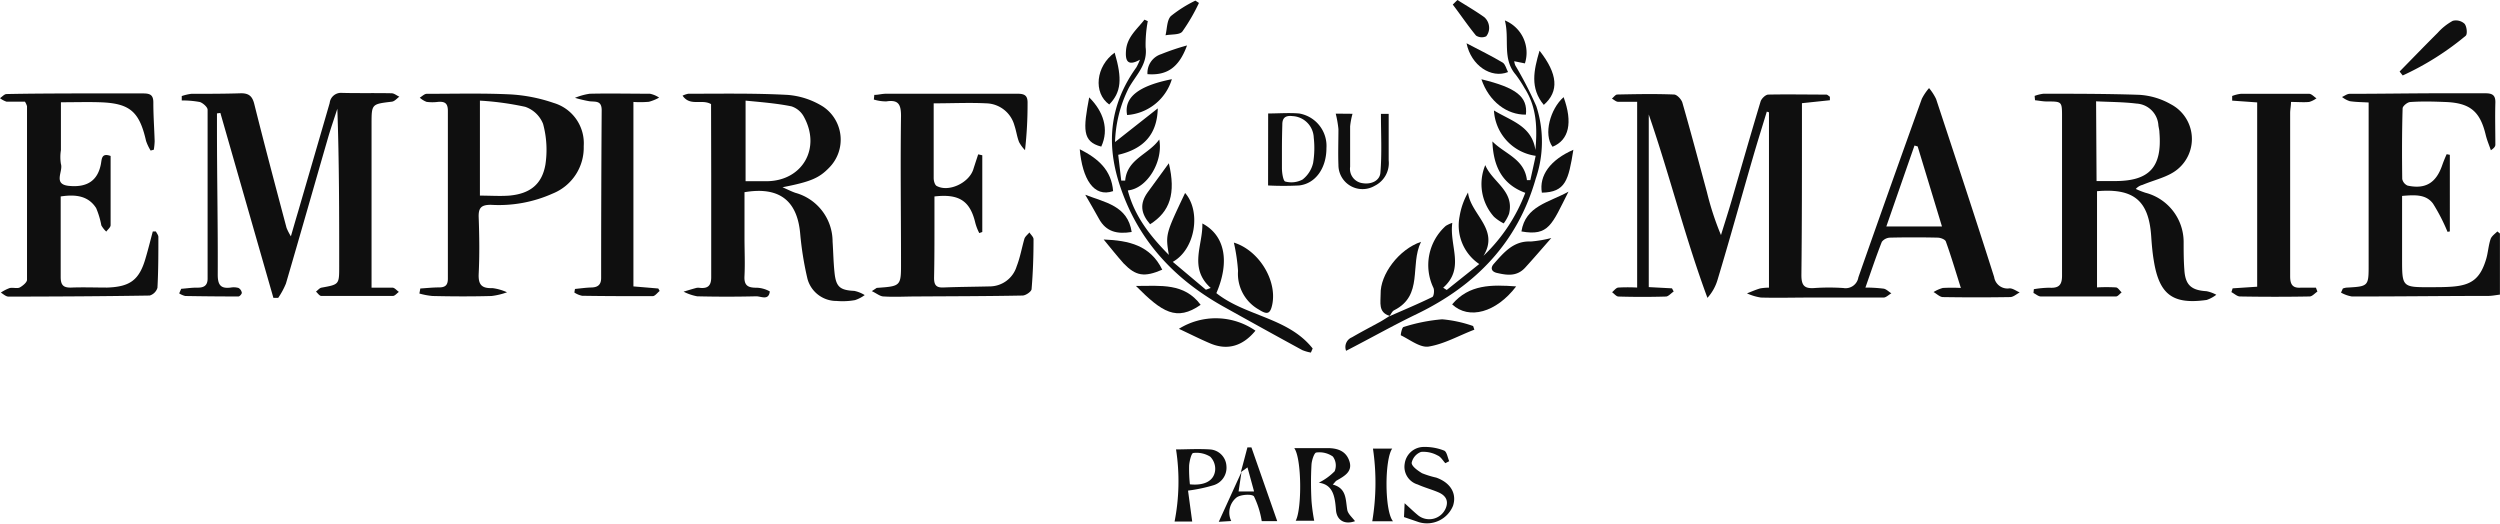 <svg xmlns="http://www.w3.org/2000/svg" viewBox="0 0 322.97 67.65"><defs><style>.cls-1{fill:#0f0f0f;}</style></defs><title>Logo-Empire-Du-Marie</title><g id="Layer_2" data-name="Layer 2"><g id="Layer_1-2" data-name="Layer 1"><path class="cls-1" d="M213,14.79v22.3l3,.16.22.41c-.34.22-.68.64-1,.65-2,.06-4.08.06-6.13,0-.28,0-.55-.36-.83-.56.26-.21.51-.57.8-.6a21.72,21.72,0,0,1,2.44,0v-24c-.89,0-1.68,0-2.46,0-.27,0-.53-.27-.8-.41.23-.19.46-.53.7-.53,2.44-.05,4.88-.1,7.32,0,.39,0,1,.66,1.1,1.11,1.1,3.83,2.12,7.68,3.16,11.52a37.08,37.08,0,0,0,1.81,5.53c.45-1.46.92-2.91,1.35-4.38,1.25-4.3,2.48-8.6,3.77-12.89.12-.37.64-.88,1-.88,2.49-.05,5,0,7.48,0,.16,0,.31.18.47.28l0,.45-3.61.38v3.22c0,6.33,0,12.66-.07,19,0,1.36.41,1.76,1.7,1.66a27.31,27.31,0,0,1,3.73,0,1.67,1.67,0,0,0,1.93-1.38q4.05-11.55,8.2-23.07a6.82,6.82,0,0,1,.93-1.38,6.76,6.76,0,0,1,.91,1.41c2.53,7.66,5.06,15.31,7.5,23a1.74,1.74,0,0,0,2,1.46c.42,0,.86.34,1.3.53-.41.21-.82.6-1.24.6q-4.33.07-8.67,0c-.41,0-.81-.43-1.22-.65a4.69,4.69,0,0,1,1.2-.53,21.8,21.8,0,0,1,2.33,0c-.67-2.12-1.25-4.09-1.94-6-.09-.27-.69-.5-1.07-.5q-3.06-.07-6.13,0a1.42,1.42,0,0,0-1.07.54c-.74,1.88-1.38,3.8-2.12,5.91a20.07,20.07,0,0,1,2.35.14c.35.06.65.39,1,.6-.34.19-.68.55-1,.55-3.19,0-6.38,0-9.57,0-2.1,0-4.19.06-6.28,0a6.75,6.75,0,0,1-1.8-.54c.56-.22,1.12-.47,1.7-.64a7,7,0,0,1,1.14-.1V14.51l-.28-.09c-.59,1.94-1.2,3.88-1.77,5.84-1.54,5.3-3,10.61-4.6,15.91a6,6,0,0,1-1.3,2.31C217.68,30.65,215.71,22.64,213,14.79Zm34.74,4.13-.41-.12c-1.2,3.43-2.39,6.87-3.64,10.46h7.19Z"/><path class="cls-1" d="M48,37.16c1,0,1.86,0,2.69,0,.29,0,.56.36.84.55-.26.18-.51.52-.77.52-3.09,0-6.17,0-9.26,0-.23,0-.46-.36-.68-.56.24-.17.46-.47.72-.51,2.27-.41,2.28-.4,2.28-2.72,0-6.76,0-13.53-.24-20.39-.41,1.27-.85,2.53-1.22,3.81-1.81,6.26-3.59,12.52-5.42,18.77a9.85,9.85,0,0,1-1,1.85l-.62,0L28.47,14.59l-.44.06c0,.67,0,1.33,0,2,0,6.28.13,12.55.1,18.83,0,1.33.38,1.84,1.68,1.67a2.23,2.23,0,0,1,1,.05.86.86,0,0,1,.43.63c0,.14-.27.47-.43.47q-3.43,0-6.87-.06a2.46,2.46,0,0,1-.79-.34l.26-.59c.7-.05,1.39-.16,2.09-.15S26.82,37,26.82,36c0-7.27,0-14.55,0-21.82,0-.35-.62-.88-1-1a12.06,12.06,0,0,0-2.34-.2l0-.57a6.18,6.18,0,0,1,1.24-.29c2.14,0,4.28,0,6.43-.07,1,0,1.45.38,1.7,1.39,1.34,5.36,2.76,10.7,4.17,16a7.51,7.51,0,0,0,.56,1.09c.37-1.28.65-2.25.94-3.22,1.36-4.68,2.73-9.36,4.07-14A1.47,1.47,0,0,1,44.17,12c2.14.06,4.28,0,6.42.05.33,0,.65.29,1,.44-.32.23-.62.62-1,.65C48,13.45,48,13.43,48,16.06Z"/><path class="cls-1" d="M262.85,12.39a5,5,0,0,1,1.13-.28c4.13,0,8.27,0,12.39.14a9.35,9.35,0,0,1,4.08,1.22,5.06,5.06,0,0,1,.85,8.41c-1.21,1-3,1.36-4.5,2a1.7,1.7,0,0,0-.88.53,11,11,0,0,0,1.24.49,6.58,6.58,0,0,1,4.94,6.33c0,1.19,0,2.39.09,3.58.11,2,.88,2.69,2.87,2.81a4.47,4.47,0,0,1,1.26.46,4.43,4.43,0,0,1-1.24.67c-4.39.62-6.14-.69-6.84-5.11-.17-1-.26-2.07-.33-3.11-.31-4.6-2.23-6.24-7-5.83V37.13a22,22,0,0,1,2.43,0c.27,0,.5.42.75.64-.24.18-.48.53-.73.53-3.24,0-6.47,0-9.71,0-.32,0-.63-.3-.95-.45l.05-.49a12.8,12.8,0,0,1,2-.19c1.19.07,1.65-.3,1.64-1.59,0-6.82,0-13.64,0-20.47,0-2,0-2-1.94-2-.52,0-1-.1-1.55-.16Zm8,11h2.4c4.46,0,6.09-1.84,5.72-6.29,0-.3-.09-.59-.13-.89A3,3,0,0,0,276,13.38c-1.7-.21-3.43-.2-5.21-.29Z"/><path class="cls-1" d="M91.86,13.45c-1.21-.7-2.69.34-3.68-1.09a3,3,0,0,1,.74-.25c4.28,0,8.57-.08,12.84.15a10.08,10.08,0,0,1,4.58,1.52,5.14,5.14,0,0,1,.75,7.91c-1.28,1.32-2.39,1.8-6,2.5.76.34,1.2.56,1.66.72a6.54,6.54,0,0,1,4.81,6.3c.09,1.34.11,2.69.25,4,.19,1.87.72,2.28,2.56,2.37a4.24,4.24,0,0,1,1.34.54,4.4,4.4,0,0,1-1.25.65,9.06,9.06,0,0,1-2.38.11A3.87,3.87,0,0,1,104.31,36a41.48,41.48,0,0,1-.94-5.87c-.39-4.23-2.71-6.06-7.19-5.3V30.7c0,1.65.08,3.3,0,4.93-.08,1.25.43,1.55,1.56,1.54a3.72,3.72,0,0,1,1.71.48c-.14,1.22-1.13.62-1.76.63q-3.81.09-7.62,0a6.44,6.44,0,0,1-1.76-.6c.56-.17,1.11-.34,1.67-.49a1.3,1.3,0,0,1,.44,0c1.09.11,1.48-.34,1.46-1.46,0-4.34,0-8.67,0-13Zm4.46-.5V23.41c1,0,1.93,0,2.82,0,4.54-.09,6.94-4.26,4.72-8.31a2.81,2.81,0,0,0-1.61-1.36C100.33,13.35,98.37,13.2,96.32,13Z"/><path class="cls-1" d="M3.22,13.13c-.82,0-1.61,0-2.39,0A2.75,2.75,0,0,1,0,12.68c.28-.18.56-.53.85-.53,2.84-.06,5.68-.07,8.52-.08,3,0,6.08,0,9.12,0,.92,0,1.34.2,1.32,1.24,0,1.64.12,3.28.17,4.92a8.34,8.34,0,0,1-.11,1.11l-.41.11a6.11,6.11,0,0,1-.59-1.24c-.87-3.82-2.1-4.88-6-5-1.58-.05-3.17,0-5,0V19.4a5.55,5.55,0,0,0,0,1.78c.32.95-1.06,2.61,1,2.83,2.41.25,3.75-.7,4.16-2.79.13-.66.06-1.51,1.26-1.07,0,3,0,6,0,8.94,0,.28-.36.55-.56.83a3.22,3.22,0,0,1-.64-.81,10.51,10.51,0,0,0-.67-2.23c-1-1.57-2.62-1.8-4.58-1.5v2.77c0,2.55,0,5.09,0,7.63,0,1.07.36,1.4,1.37,1.37,1.54-.06,3.09,0,4.63,0,3-.1,4.19-1,5-3.91.33-1.11.6-2.23.9-3.34l.4,0c.11.24.32.47.32.71,0,2.19,0,4.38-.12,6.57a1.5,1.5,0,0,1-1,1c-6.08.1-12.16.13-18.23.14-.35,0-.7-.34-1-.52a5.19,5.19,0,0,1,1.12-.58c.42-.11,1,.09,1.32-.08s.94-.64.94-1c0-7.47,0-15,0-22.42A2.35,2.35,0,0,0,3.22,13.13Z"/><path class="cls-1" d="M112.63,37.61c.57-.37.61-.41.65-.42,3.14-.22,3.13-.22,3.12-3.38,0-6.28-.09-12.56,0-18.83,0-1.52-.35-2.12-1.9-1.88a5.42,5.42,0,0,1-1.61-.24l.06-.6c.5,0,1-.15,1.52-.15,5.68,0,11.36,0,17,0,1,0,1.31.31,1.28,1.29a52.72,52.72,0,0,1-.33,6,4.71,4.71,0,0,1-.77-1.05c-.27-.69-.36-1.45-.6-2.15a3.87,3.87,0,0,0-3.64-2.85c-2.18-.11-4.36,0-6.79,0v4.29c0,1.79,0,3.58,0,5.38,0,.34.14.86.38,1,1.54.85,4.17-.37,4.74-2.14.2-.64.42-1.29.63-1.94l.53.12v9.91l-.39.14A6.43,6.43,0,0,1,126,28.8c-.67-2.83-2.07-3.79-5.28-3.42,0,1.2,0,2.42,0,3.65,0,2.29,0,4.58-.05,6.87,0,.9.26,1.27,1.18,1.24,2-.08,4-.09,6-.14a3.65,3.65,0,0,0,3.49-2.59c.45-1.15.66-2.38,1-3.56.1-.31.43-.55.65-.82.19.3.54.6.53.89,0,2.14-.07,4.28-.25,6.41,0,.33-.75.84-1.16.85-4.58.09-9.16.09-13.74.12-1.4,0-2.79.09-4.19,0C113.72,38.31,113.31,37.94,112.63,37.61Z"/><path class="cls-1" d="M302.67,37.27a3,3,0,0,1,.43-.11C306,37,306,37,306,34.17q0-9.65,0-19.29V13.24c-.89-.05-1.68-.05-2.44-.17a3.22,3.22,0,0,1-1-.54c.33-.14.65-.41,1-.41,3.69,0,7.38-.06,11.07-.07,2.14,0,4.29,0,6.43,0,.93,0,1.35.24,1.31,1.26-.05,1.79,0,3.59,0,5.38,0,.22-.14.43-.58.72-.22-.65-.5-1.29-.67-2-.72-3-2-4.09-5.1-4.23-1.54-.06-3.09-.11-4.63,0-.36,0-1,.52-1,.82-.09,3-.09,6.08-.05,9.12a1.18,1.18,0,0,0,.7.86c2.31.49,3.67-.35,4.46-2.62.17-.49.38-1,.58-1.44l.41.08V29.9l-.3.05a24,24,0,0,0-1.87-3.64c-.92-1.25-2.41-1.13-4-1v8.09c0,3.72,0,3.72,3.8,3.7.89,0,1.79,0,2.69-.07,2.51-.19,3.61-1.06,4.36-3.52.26-.85.3-1.77.58-2.61.13-.4.58-.7.88-1l.33.27v7.89c-.55.07-1,.16-1.48.17-5.89,0-11.77.08-17.65.07a4.29,4.29,0,0,1-1.4-.5Z"/><path class="cls-1" d="M54.3,37.27c.81-.05,1.61-.14,2.42-.14s1.15-.3,1.14-1.15q0-10.83,0-21.66c0-1-.41-1.22-1.26-1.16a5.71,5.71,0,0,1-1.49,0,2.83,2.83,0,0,1-.88-.54c.3-.18.6-.5.9-.5,3.63,0,7.27-.1,10.9.08a20.74,20.74,0,0,1,5.5,1.1,5.43,5.43,0,0,1,3.88,5.58,6.39,6.39,0,0,1-4,6.12,17,17,0,0,1-8,1.46c-1.27,0-1.61.41-1.57,1.62.09,2.44.12,4.89,0,7.32-.06,1.4.41,1.87,1.77,1.82a6.5,6.5,0,0,1,1.89.54,8.93,8.93,0,0,1-2,.48c-2.54.07-5.08.06-7.61,0a9.19,9.19,0,0,1-1.71-.32Zm7.7-12c1.33,0,2.57.09,3.8,0,2.64-.24,4.21-1.43,4.66-4a12.8,12.8,0,0,0-.3-5.26,3.8,3.8,0,0,0-2.31-2.21A37.73,37.73,0,0,0,62,13Z"/><path class="cls-1" d="M299.38,37.67c-.34.22-.66.62-1,.63q-4.47.08-9,0c-.37,0-.74-.37-1.11-.56l.16-.49,3.17-.21V13.23L288.37,13l0-.6a4.6,4.6,0,0,1,1.12-.28c2.94,0,5.88,0,8.82,0,.32,0,.63.38.95.58a3,3,0,0,1-.94.47c-.72.07-1.46,0-2.35,0,0,.48-.11,1-.11,1.44,0,7,0,14,0,21.07,0,1.09.32,1.57,1.43,1.48.63,0,1.27,0,1.9,0Z"/><path class="cls-1" d="M179.49,40.86c1.86-.82,3.73-1.6,5.55-2.49.2-.11.29-.87.14-1.19a6.8,6.8,0,0,1,1.6-8,4.28,4.28,0,0,1,.84-.39c-.41,3,1.67,5.86-1.18,8.38l.46.29,4.2-3.35a6,6,0,0,1-2.54-6.14,9.21,9.21,0,0,1,1.09-3.1c.34,2.85,4.1,4.74,2,8.18a22,22,0,0,0,5.4-8.14c-3.09-1.13-4.14-3.57-4.25-6.64,1.57,1.61,4.15,2.25,4.46,5h.44c.22-1,.45-2,.69-3.14A6.27,6.27,0,0,1,193,14.27c2.28,1.38,4.89,2,5.36,5.11.24-2.83.19-5.53-1.41-8a15.79,15.79,0,0,0-1.14-1.74c-1.77-2.06-.77-4.56-1.4-7A4.51,4.51,0,0,1,197,8.19l-1.38-.28a2.1,2.1,0,0,0,.14.54,48.45,48.45,0,0,1,2.71,5.26,14.76,14.76,0,0,1-.08,9.4c-2.35,8.24-7.76,13.78-15.34,17.45-3.07,1.48-6,3.14-9.15,4.76a1.35,1.35,0,0,1,.75-1.74c1.2-.7,2.43-1.34,3.64-2,.42-.24.82-.5,1.23-.76Z"/><path class="cls-1" d="M151,32.93c-.43-2.67-.43-2.67,2.1-8,2.07,2.33,1.36,7.25-1.59,8.9l4.28,3.6.62-.23c-2.88-2.6-1-5.49-1.08-8.33,2.92,1.53,3.57,4.93,1.81,9,3.79,3,9.28,3.15,12.44,7.15l-.23.53a5.69,5.69,0,0,1-1.11-.32c-3.36-1.83-6.7-3.68-10-5.52-6.57-3.63-11.32-8.73-13.65-16-1.73-5.42-1.12-10.36,2.21-15a7.93,7.93,0,0,0,.47-1c-1.77,1-1.89-.11-1.8-1.22.15-1.73,1.44-2.73,2.38-3.95l.43.19A16.37,16.37,0,0,0,148,6.1c.29,2.23-1.24,3.58-2.17,5.25a16.62,16.62,0,0,0-1.78,7L149.57,14c-.08,3.32-1.77,5.22-5.11,6,.13,1.09.26,2.21.39,3.33l.51,0c.25-2.81,3-3.34,4.4-5.31.54,2.81-1.54,6.34-4.06,6.58C146.59,28,148.65,30.55,151,32.93Z"/><path class="cls-1" d="M81.83,13.17V37l3.21.27.18.32c-.3.23-.59.66-.9.67-3,0-6.08,0-9.12-.05a2.81,2.81,0,0,1-1-.42l.08-.46c.71-.07,1.41-.17,2.12-.19s1.26-.25,1.26-1.22q0-10.83.07-21.68c0-1.3-.82-1.06-1.59-1.16a17.31,17.31,0,0,1-1.86-.44,8,8,0,0,1,1.91-.53c2.59-.06,5.18,0,7.77,0a3.3,3.3,0,0,1,1.19.5,5.74,5.74,0,0,1-1.32.54A13.23,13.23,0,0,1,81.83,13.17Z"/><path class="cls-1" d="M167.2,57.89c1.54,0,2.92,0,4.29,0s2.44.41,2.85,1.74-.71,1.9-1.66,2.45c-.12.06-.2.2-.5.52,1.8.48,1.64,1.93,1.87,3.27.09.53.67,1,1,1.46-1.29.47-2.35-.06-2.46-1.45-.13-1.75-.38-3.28-2.22-3.52a7.55,7.55,0,0,0,2.05-1.48,1.94,1.94,0,0,0-.23-1.9,3,3,0,0,0-2.13-.52c-.27,0-.6,1-.63,1.57-.09,1.55-.08,3.12,0,4.68a23.31,23.31,0,0,0,.35,2.56h-2.39C168.2,65.78,168.18,59.22,167.2,57.89Z"/><path class="cls-1" d="M163.83,14.66c1.29,0,2.68-.11,4,0a4.25,4.25,0,0,1,3.53,4.48c0,2.58-1.41,4.59-3.54,4.82a39,39,0,0,1-4,0Zm1.78,4.69h0c0,.8,0,1.6,0,2.39,0,.61.17,1.65.43,1.71a3.05,3.05,0,0,0,2.24-.26,3.81,3.81,0,0,0,1.36-2.14,11.9,11.9,0,0,0,.08-3.27A2.89,2.89,0,0,0,167,15c-.88-.1-1.35.17-1.34,1.11C165.63,17.16,165.61,18.26,165.61,19.35Z"/><path class="cls-1" d="M179.54,40.81C178,40.37,178.38,39,178.36,38c-.07-2.55,2.36-5.79,5.22-6.76-1.48,3,.35,6.93-3.49,8.85-.26.13-.4.52-.6.79Z"/><path class="cls-1" d="M159.4,31.34c3.25,1,5.63,4.92,4.95,8.05-.26,1.19-.66,1.28-1.71.61a5.29,5.29,0,0,1-2.7-5A23.56,23.56,0,0,0,159.4,31.34Z"/><path class="cls-1" d="M174.73,14.7a9.56,9.56,0,0,0-.31,1.62c0,1.74,0,3.49,0,5.23A1.86,1.86,0,0,0,176,23.66c1.13.2,2.25-.3,2.33-1.35.21-2.48.07-5,.07-7.6h1c0,2,0,4,0,6A3.27,3.27,0,0,1,177.6,24a3.11,3.11,0,0,1-4.69-2.69c-.06-1.54,0-3.09,0-4.63a14.1,14.1,0,0,0-.35-2Z"/><path class="cls-1" d="M153.48,63.38c.18,1.35.36,2.66.54,4h-2.28a27,27,0,0,0,.19-9.32c1.28,0,2.84-.1,4.37,0a2.27,2.27,0,0,1,2.14,2.14,2.36,2.36,0,0,1-1.72,2.5A20,20,0,0,1,153.48,63.38Zm.24-.81c1.89.19,3.1-.45,3.26-1.78a2.23,2.23,0,0,0-.63-1.79,3.35,3.35,0,0,0-2.19-.48c-.24,0-.49,1-.54,1.62A18.5,18.5,0,0,0,153.72,62.57Z"/><path class="cls-1" d="M162.19,42.72c-1.64,2-3.62,2.58-5.83,1.65-1.35-.57-2.66-1.24-4.06-1.89A9,9,0,0,1,162.19,42.72Z"/><path class="cls-1" d="M190.47,42.59c-2,.76-3.86,1.84-5.89,2.18-1.1.18-2.42-.88-3.6-1.45-.06,0,.12-1,.33-1.07a22.45,22.45,0,0,1,5-1,16.26,16.26,0,0,1,4,.87Z"/><path class="cls-1" d="M181.38,66.8l.08-1.79c.72.65,1.16,1.08,1.63,1.47a2.31,2.31,0,0,0,3.71-.89c.38-1-.13-1.63-1-2s-1.79-.61-2.65-1a2.38,2.38,0,0,1-1.68-2.68,2.49,2.49,0,0,1,2.5-2.17,6.72,6.72,0,0,1,2.59.47c.35.14.45.89.66,1.37l-.5.26c-.32-.34-.58-.83-1-1a3.79,3.79,0,0,0-2.13-.46,1.92,1.92,0,0,0-1.22,1.41c0,.46.78,1,1.33,1.34a11.61,11.61,0,0,0,1.84.57c1.86.66,2.69,2.07,2.17,3.65a3.64,3.64,0,0,1-4.4,2.11Z"/><path class="cls-1" d="M160.3,61c.29-1.07.57-2.13.85-3.2h.52L165,67.32h-2A11.44,11.44,0,0,0,162,64.13c-.25-.35-1.83-.25-2.3.18a2.5,2.5,0,0,0-.64,3l-1.61.1,2.94-6.45c-.13.84-.25,1.68-.38,2.53h2l-.85-3.11Z"/><path class="cls-1" d="M310,9.24c1.64-1.67,3.26-3.35,4.92-5a7.36,7.36,0,0,1,1.95-1.55,1.65,1.65,0,0,1,1.52.38c.29.34.4,1.32.15,1.55a36.37,36.37,0,0,1-8.14,5.13Z"/><path class="cls-1" d="M146.75,36.94c3.21,0,6.24-.41,8.36,2.44C152,41.54,150.14,40.36,146.75,36.94Z"/><path class="cls-1" d="M195.87,37c-2.56,3.37-6.11,4.35-8.27,2.32C189.79,36.72,192.72,36.77,195.87,37Z"/><path class="cls-1" d="M150.15,34.84c-2.32,1-3.41.83-5-.82-.89-1-1.68-2-2.57-3.08C145.85,31.07,148.61,31.69,150.15,34.84Z"/><path class="cls-1" d="M200.41,30.75c-1.29,1.47-2.31,2.66-3.37,3.82s-2.31,1-3.61.7c-.74-.15-.93-.64-.45-1.18,1.29-1.46,2.55-3,4.79-2.89A16.06,16.06,0,0,0,200.41,30.75Z"/><path class="cls-1" d="M151,21.09c.93,3.91.15,6.25-2.42,7.88-1.24-1.43-1.34-2.69-.32-4.12C149.11,23.67,150,22.49,151,21.09Z"/><path class="cls-1" d="M191.88,21.33c.89,2.18,3.8,3.32,3.07,6.29a5.07,5.07,0,0,1-.69,1.24A5.65,5.65,0,0,1,193,28,6.34,6.34,0,0,1,191.88,21.33Z"/><path class="cls-1" d="M177.28,67.34a30.18,30.18,0,0,0,.09-9.39h2.49c-1,1.39-1,8.1.1,9.39Z"/><path class="cls-1" d="M140.2,25.16c2.57,1,5.48,1.41,6,4.81-1.84.3-3.3,0-4.23-1.71C141.4,27.21,140.79,26.19,140.2,25.16Z"/><path class="cls-1" d="M202.63,24.76c-2.16,4.26-2.52,5.77-6.08,5.14C197.08,26.59,200.07,26.18,202.63,24.76Z"/><path class="cls-1" d="M151.39,10.23a6.52,6.52,0,0,1-5.78,4.63C145.18,12.63,147,11.1,151.39,10.23Z"/><path class="cls-1" d="M191.38,10.24c4.5,1.09,6,2.25,5.75,4.57C194.69,14.85,192.37,13.14,191.38,10.24Z"/><path class="cls-1" d="M139.49,19.28c2.4,1.2,4.1,2.71,4.31,5.41C141.29,25.56,139.83,23.09,139.49,19.28Z"/><path class="cls-1" d="M203.26,19.35c-.63,3.93-1,5.48-4.07,5.54C198.81,22.66,200.3,20.64,203.26,19.35Z"/><path class="cls-1" d="M144,6.8c1,3.4.85,5.1-.7,6.7C141.2,12,141.57,8.54,144,6.8Z"/><path class="cls-1" d="M198.89,6.55c2.36,3,2.55,5.25.55,7C197.64,11.39,198.14,9.08,198.89,6.55Z"/><path class="cls-1" d="M202,12.55c1.2,3.29.7,5.54-1.43,6.41C199.37,17.37,200.27,14.06,202,12.55Z"/><path class="cls-1" d="M142.27,18.94c-2.48-.64-2.33-2.28-1.56-6.36C142.54,14.39,143.31,16.69,142.27,18.94Z"/><path class="cls-1" d="M188.28,0c1.16.73,2.35,1.42,3.46,2.21a1.82,1.82,0,0,1,.62,1.14A1.72,1.72,0,0,1,192,4.69a1.35,1.35,0,0,1-1.32-.1c-1.06-1.29-2-2.69-3-4Z"/><path class="cls-1" d="M154.89.38a24.14,24.14,0,0,1-2.15,3.7c-.36.45-1.42.33-2.17.48.21-.85.17-1.94.69-2.48a16.37,16.37,0,0,1,3.17-2Z"/><path class="cls-1" d="M189.46,5.59c1.76.92,3.25,1.65,4.66,2.49.35.21.47.8.7,1.23C192.66,10.18,190.05,8.48,189.46,5.59Z"/><path class="cls-1" d="M153.35,5.87c-1.06,2.92-2.65,3.9-5.11,3.71A2.54,2.54,0,0,1,150,7,30.16,30.16,0,0,1,153.35,5.87Z"/></g></g></svg>